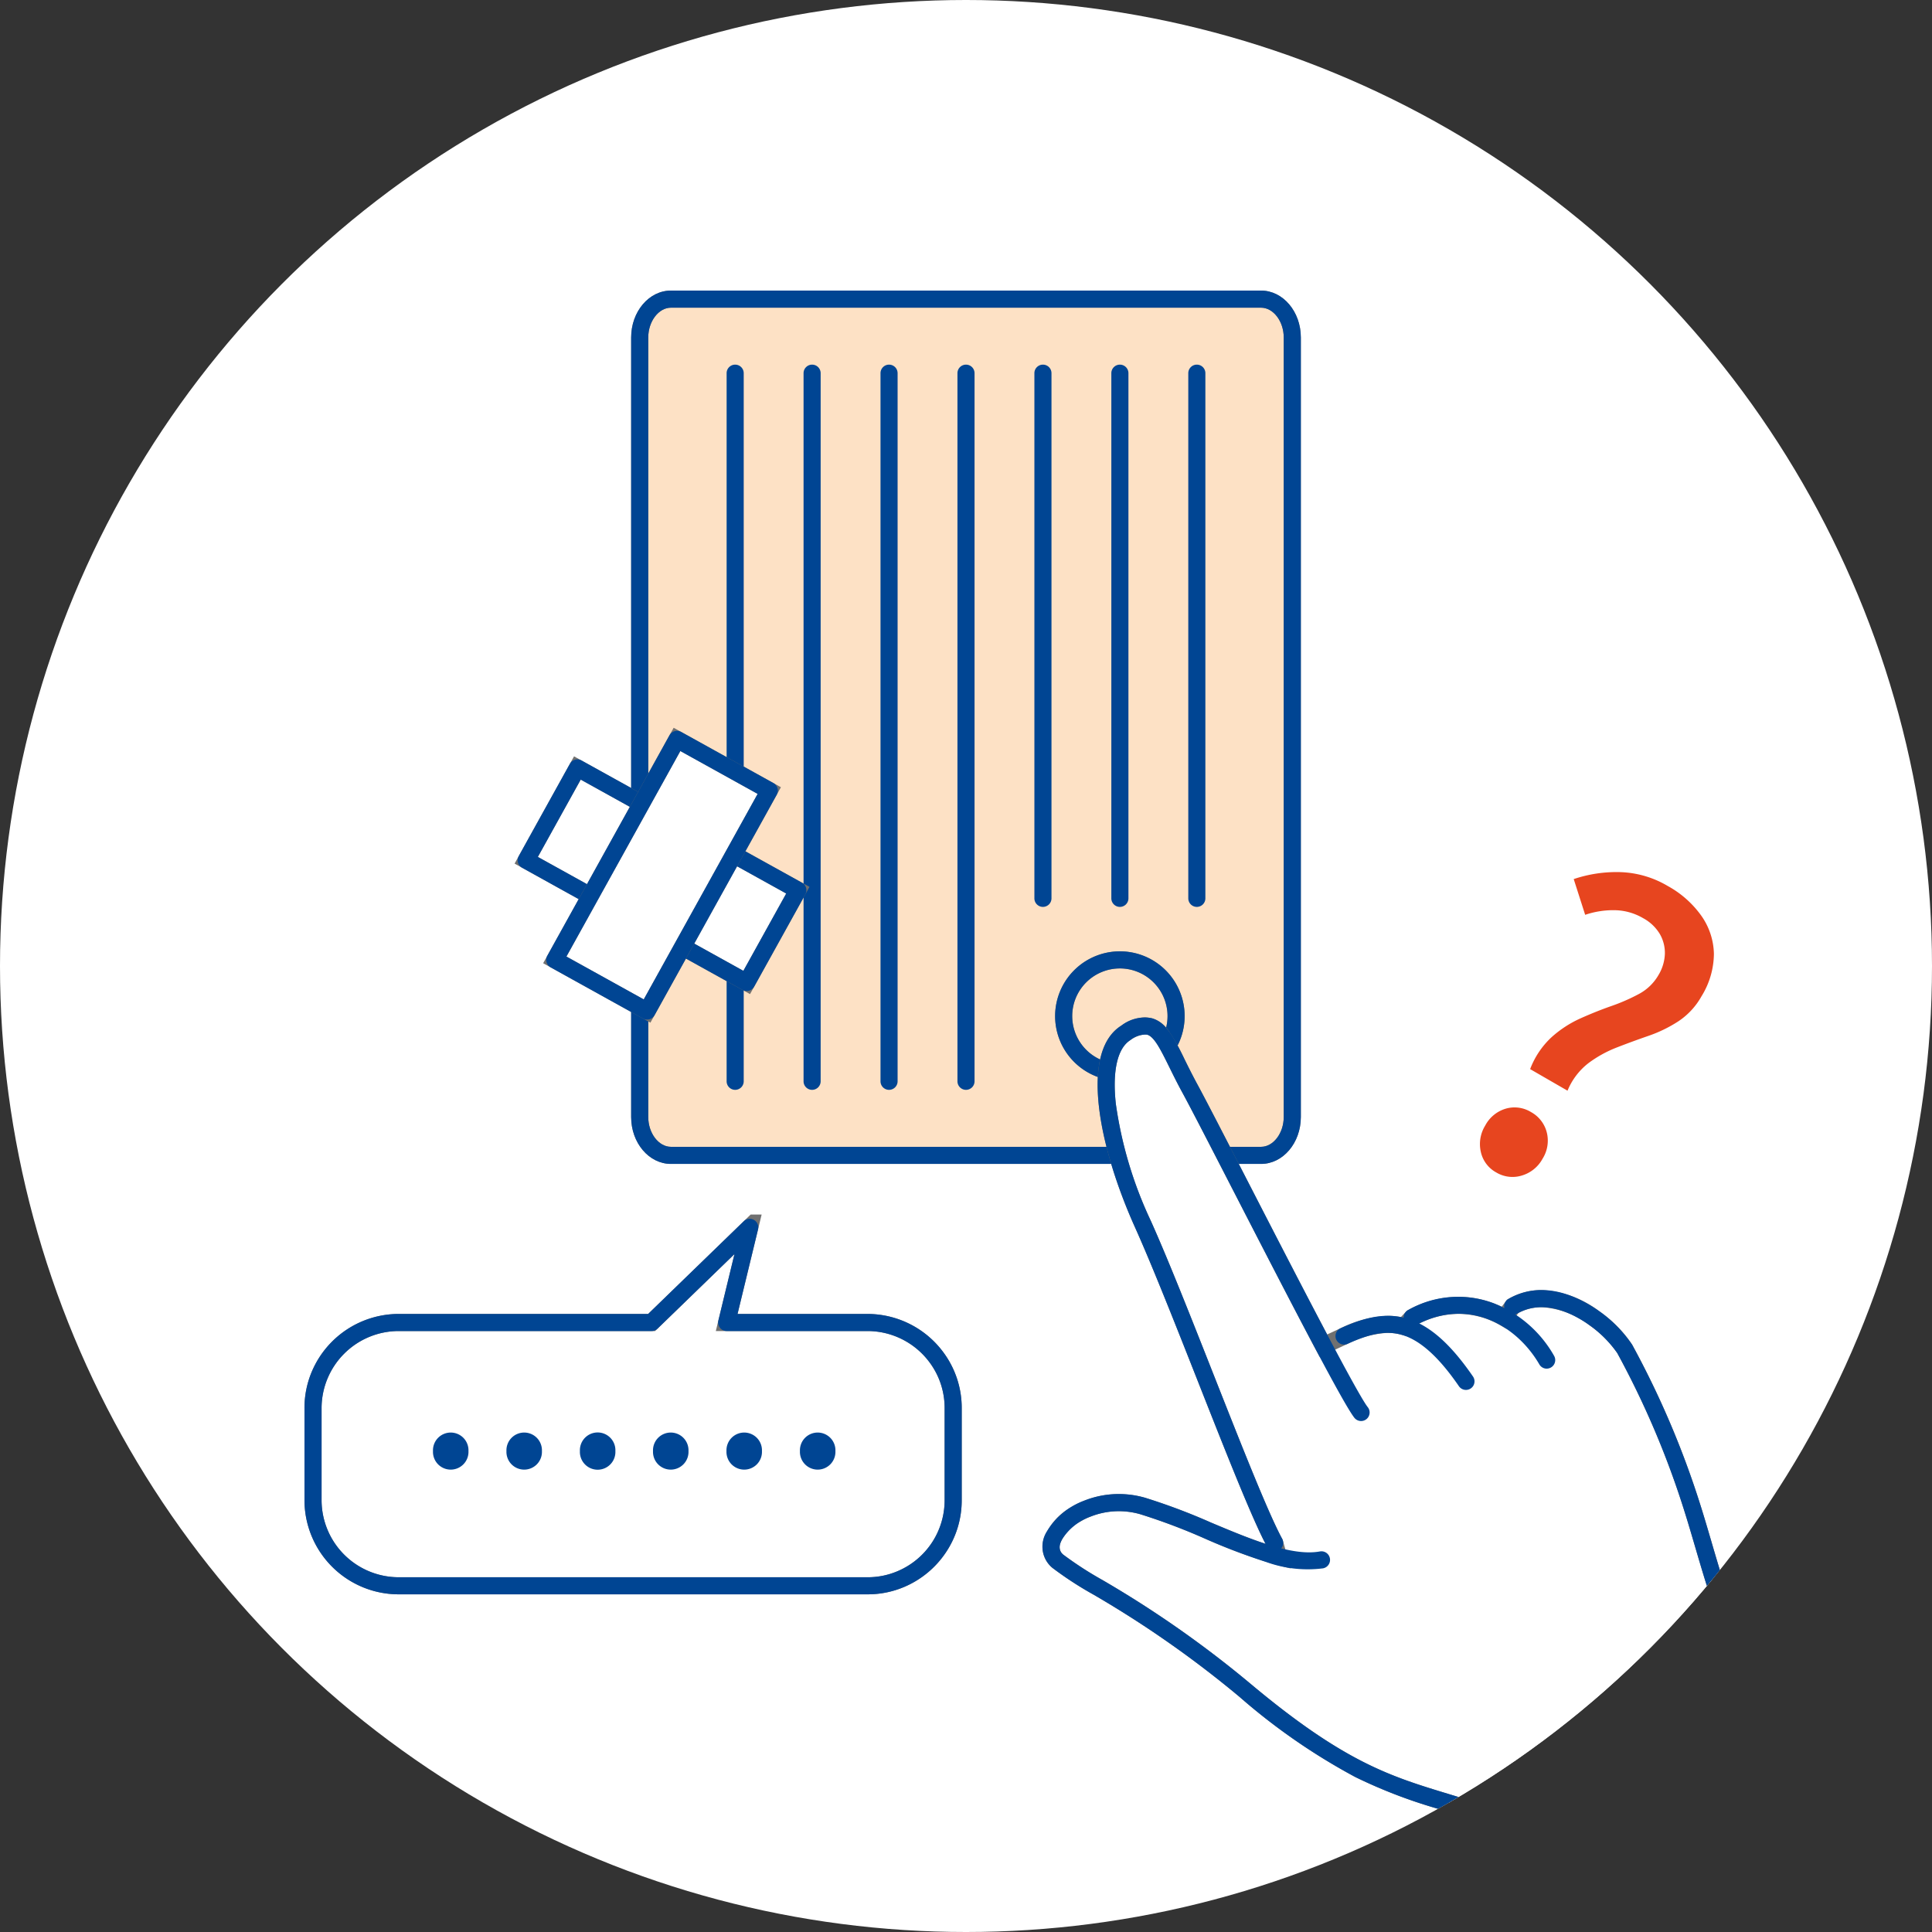 <svg xmlns="http://www.w3.org/2000/svg" xmlns:xlink="http://www.w3.org/1999/xlink" width="226" height="226" viewBox="0 0 226 226">
  <rect x="0" y="0" width="226" height="226" fill="#333333" stroke="none"/>
  <defs>
    <clipPath id="clip-path">
      <circle id="楕円形_43" data-name="楕円形 43" cx="113" cy="113" r="113" transform="translate(390 3684)" fill="#fff"/>
    </clipPath>
    <clipPath id="clip-path-2">
      <rect id="長方形_1241" data-name="長方形 1241" width="32.569" height="32.569" fill="none" stroke="#707070" stroke-width="2"/>
    </clipPath>
    <clipPath id="clip-path-4">
      <rect id="長方形_1246" data-name="長方形 1246" width="77.883" height="44.929" fill="none"/>
    </clipPath>
    <clipPath id="clip-path-5">
      <rect id="長方形_1245" data-name="長方形 1245" width="94.713" height="109.825" fill="none" stroke="#707070" stroke-width="2"/>
    </clipPath>
  </defs>
  <g id="グループ_1049" data-name="グループ 1049" transform="translate(857 -3732)">
    <circle id="楕円形_23" data-name="楕円形 23" cx="113" cy="113" r="113" transform="translate(-857 3732)" fill="#fff"/>
    <g id="マスクグループ_7" data-name="マスクグループ 7" transform="translate(-1247 48)" clip-path="url(#clip-path)">
      <g id="グループ_183" data-name="グループ 183">
        <g id="グループ_182" data-name="グループ 182" transform="translate(574.287)">
          <path id="パス_707" data-name="パス 707" d="M77.837,97.176c0,2.465-1.644,4.484-3.652,4.484H5.152c-2.009,0-3.652-2.018-3.652-4.484V5.984C1.5,3.518,3.144,1.5,5.152,1.5H74.185c2.009,0,3.652,2.018,3.652,4.484Z" transform="translate(-110.956 3717.492)" fill="rgba(246,153,60,0.3)"/>
          <path id="パス_707_-_アウトライン" data-name="パス 707 - アウトライン" d="M74.185,102.659H5.152C2.587,102.659.5,100.2.5,97.176V5.984C.5,2.96,2.587.5,5.152.5H74.185c2.565,0,4.652,2.46,4.652,5.484V97.176C78.837,100.2,76.75,102.659,74.185,102.659ZM5.152,2.5C3.715,2.5,2.5,4.1,2.5,5.984V97.176c0,1.888,1.215,3.484,2.652,3.484H74.185c1.438,0,2.652-1.6,2.652-3.484V5.984c0-1.888-1.215-3.484-2.652-3.484Z" transform="translate(-110.956 3717.492)" fill="#707070"/>
          <path id="パス_708" data-name="パス 708" d="M74.185,102.659H5.152C2.587,102.659.5,100.2.5,97.176V5.984C.5,2.96,2.587.5,5.152.5H74.185c2.565,0,4.652,2.46,4.652,5.484V97.176C78.837,100.2,76.75,102.659,74.185,102.659ZM5.152,2.5C3.715,2.5,2.5,4.1,2.5,5.984V97.176c0,1.888,1.215,3.484,2.652,3.484H74.185c1.438,0,2.652-1.6,2.652-3.484V5.984c0-1.888-1.215-3.484-2.652-3.484Z" transform="translate(-110.956 3717.492)" fill="#004593"/>
          <path id="パス_709" data-name="パス 709" d="M55.266,71.377a6.575,6.575,0,1,0-6.575,6.575,6.575,6.575,0,0,0,6.575-6.575" transform="translate(-101.978 3731.484)" fill="#fff"/>
          <path id="パス_709_-_アウトライン" data-name="パス 709 - アウトライン" d="M48.691,78.953a7.575,7.575,0,1,1,7.575-7.575A7.583,7.583,0,0,1,48.691,78.953Zm0-13.151a5.575,5.575,0,1,0,5.575,5.575A5.581,5.581,0,0,0,48.691,65.8Z" transform="translate(-101.978 3731.484)" fill="#707070"/>
          <path id="パス_710" data-name="パス 710" d="M55.266,71.377a6.575,6.575,0,1,0-6.575,6.575A6.575,6.575,0,0,0,55.266,71.377Z" transform="translate(-101.978 3731.484)" fill="rgba(246,153,60,0.3)"/>
          <path id="パス_710_-_アウトライン" data-name="パス 710 - アウトライン" d="M48.691,63.8a7.575,7.575,0,1,1-7.574,7.575A7.584,7.584,0,0,1,48.691,63.8Zm0,13.151a5.575,5.575,0,1,0-5.574-5.575A5.582,5.582,0,0,0,48.691,76.953Z" transform="translate(-101.978 3731.484)" fill="#004593"/>
          <path id="線_63" data-name="線 63" d="M0,83.833a1,1,0,0,1-1-1V0A1,1,0,0,1,0-1,1,1,0,0,1,1,0V82.833A1,1,0,0,1,0,83.833Z" transform="translate(-98.289 3727.654)" fill="#004593"/>
          <path id="線_64" data-name="線 64" d="M0,83.833a1,1,0,0,1-1-1V0A1,1,0,0,1,0-1,1,1,0,0,1,1,0V82.833A1,1,0,0,1,0,83.833Z" transform="translate(-89.289 3727.654)" fill="#004593"/>
          <path id="線_65" data-name="線 65" d="M0,83.833a1,1,0,0,1-1-1V0A1,1,0,0,1,0-1,1,1,0,0,1,1,0V82.833A1,1,0,0,1,0,83.833Z" transform="translate(-80.288 3727.654)" fill="#004593"/>
          <path id="線_66" data-name="線 66" d="M0,83.833a1,1,0,0,1-1-1V0A1,1,0,0,1,0-1,1,1,0,0,1,1,0V82.833A1,1,0,0,1,0,83.833Z" transform="translate(-71.287 3727.654)" fill="#004593"/>
          <path id="線_67" data-name="線 67" d="M0,62.432a1,1,0,0,1-1-1V0A1,1,0,0,1,0-1,1,1,0,0,1,1,0V61.432A1,1,0,0,1,0,62.432Z" transform="translate(-62.287 3727.654)" fill="#004593"/>
          <path id="線_68" data-name="線 68" d="M0,62.432a1,1,0,0,1-1-1V0A1,1,0,0,1,0-1,1,1,0,0,1,1,0V61.432A1,1,0,0,1,0,62.432Z" transform="translate(-53.286 3727.654)" fill="#004593"/>
          <path id="線_69" data-name="線 69" d="M0,62.432a1,1,0,0,1-1-1V0A1,1,0,0,1,0-1,1,1,0,0,1,1,0V61.432A1,1,0,0,1,0,62.432Z" transform="translate(-44.285 3727.654)" fill="#004593"/>
        </g>
        <g id="グループ_177" data-name="グループ 177" transform="matrix(0.875, 0.485, -0.485, 0.875, 461.092, 3764.235)">
          <rect id="長方形_1239" data-name="長方形 1239" width="29.476" height="12.338" transform="translate(1.546 10.115)" fill="#fff"/>
          <path id="長方形_1239_-_アウトライン" data-name="長方形 1239 - アウトライン" d="M-1-1H30.476V13.338H-1ZM28.476,1H1V11.338H28.476Z" transform="translate(1.546 10.115)" fill="#707070"/>
          <g id="グループ_174" data-name="グループ 174" transform="translate(0 -0.001)">
            <g id="グループ_173" data-name="グループ 173" clip-path="url(#clip-path-2)">
              <path id="長方形_1240" data-name="長方形 1240" d="M0-1H29.476a1,1,0,0,1,1,1V12.338a1,1,0,0,1-1,1H0a1,1,0,0,1-1-1V0A1,1,0,0,1,0-1ZM28.476,1H1V11.338H28.476Z" transform="translate(1.546 10.115)" fill="#004593"/>
            </g>
          </g>
          <rect id="長方形_1242" data-name="長方形 1242" width="12.338" height="29.476" transform="translate(10.115 1.546)" fill="#fff"/>
          <path id="長方形_1242_-_アウトライン" data-name="長方形 1242 - アウトライン" d="M-1-1H13.338V30.476H-1ZM11.338,1H1V28.476H11.338Z" transform="translate(10.115 1.546)" fill="#707070"/>
          <g id="グループ_176" data-name="グループ 176" transform="translate(0 -0.001)">
            <g id="グループ_175" data-name="グループ 175" clip-path="url(#clip-path-2)">
              <path id="長方形_1243" data-name="長方形 1243" d="M0-1H12.338a1,1,0,0,1,1,1V29.476a1,1,0,0,1-1,1H0a1,1,0,0,1-1-1V0A1,1,0,0,1,0-1ZM11.338,1H1V28.476H11.338Z" transform="translate(10.115 1.546)" fill="#004593"/>
            </g>
          </g>
        </g>
        <g id="グループ_181" data-name="グループ 181" transform="translate(425.117 3826.071)">
          <g id="グループ_180" data-name="グループ 180" transform="translate(0 0)" clip-path="url(#clip-path-4)">
            <path id="パス_717" data-name="パス 717" d="M68.766,41.14a9.913,9.913,0,0,1-3.884.789H10a10.029,10.029,0,0,1-10-10v-10.8a10.03,10.03,0,0,1,10-10H39.607L51.086,0l-2.7,11.131H64.882a10.023,10.023,0,0,1,10,10v10.8a10.034,10.034,0,0,1-6.116,9.211" transform="translate(1.5 1.5)" fill="#fff"/>
            <path id="パス_717_-_アウトライン" data-name="パス 717 - アウトライン" d="M64.882,42.929H10a11.029,11.029,0,0,1-11-11v-10.8A10.867,10.867,0,0,1-.108,16.8,11.051,11.051,0,0,1,10,10.131H39.2L52.872-3.125,49.659,10.131H64.882a11.042,11.042,0,0,1,8.966,4.644,10.9,10.9,0,0,1,2.034,6.356v10.8A10.918,10.918,0,0,1,74,38.071a11.052,11.052,0,0,1-4.84,3.99A10.875,10.875,0,0,1,64.882,42.929ZM10,12.131a9.03,9.03,0,0,0-9,9v10.8a9.029,9.029,0,0,0,9,9H64.882a8.886,8.886,0,0,0,3.493-.709,9,9,0,0,0,5.507-8.291v-10.8a8.913,8.913,0,0,0-1.663-5.2,9.038,9.038,0,0,0-7.337-3.8H47.117L49.3,3.125l-9.287,9.006Z" transform="translate(1.5 1.5)" fill="#707070"/>
            <path id="パス_718" data-name="パス 718" d="M64.882,42.929H10a11.029,11.029,0,0,1-11-11v-10.8A10.867,10.867,0,0,1-.108,16.8,11.051,11.051,0,0,1,10,10.131H39.2L50.39-.718a1,1,0,0,1,1.192-.15,1,1,0,0,1,.476,1.1l-2.4,9.9H64.882a11.042,11.042,0,0,1,8.966,4.644,10.9,10.9,0,0,1,2.034,6.356v10.8A10.918,10.918,0,0,1,74,38.071a11.052,11.052,0,0,1-4.84,3.99A10.875,10.875,0,0,1,64.882,42.929ZM10,12.131a9.03,9.03,0,0,0-9,9v10.8a9.029,9.029,0,0,0,9,9H64.882a8.886,8.886,0,0,0,3.493-.709,9,9,0,0,0,5.507-8.291v-10.8a8.913,8.913,0,0,0-1.663-5.2,9.038,9.038,0,0,0-7.337-3.8H48.388a1,1,0,0,1-.972-1.236L49.3,3.125l-9,8.724a1,1,0,0,1-.7.282Z" transform="translate(1.5 1.5)" fill="#004593"/>
            <path id="パス_719" data-name="パス 719" d="M0,2.178a2.077,2.077,0,1,0,4.15,0,2.077,2.077,0,1,0-4.15,0m8.593,0a2.077,2.077,0,1,0,4.15,0,2.077,2.077,0,1,0-4.15,0m8.594,0a2.077,2.077,0,1,0,4.149,0,2.077,2.077,0,1,0-4.149,0" transform="translate(15.533 25.495)" fill="#004593"/>
            <path id="パス_720" data-name="パス 720" d="M0,2.178a2.077,2.077,0,1,0,4.15,0,2.077,2.077,0,1,0-4.15,0m8.593,0a2.077,2.077,0,1,0,4.15,0,2.077,2.077,0,1,0-4.15,0m8.594,0a2.077,2.077,0,1,0,4.15,0,2.077,2.077,0,1,0-4.15,0" transform="translate(41.271 25.495)" fill="#004593"/>
          </g>
        </g>
        <path id="パス_4872" data-name="パス 4872" d="M-15.7-11.75a9.842,9.842,0,0,1,.3-4.475,13.078,13.078,0,0,1,1.825-3.6q1.175-1.625,2.4-3.05a22.255,22.255,0,0,0,2.1-2.85A5.771,5.771,0,0,0-8.2-28.8a5.167,5.167,0,0,0-.575-2.475A4.431,4.431,0,0,0-10.425-33a5.089,5.089,0,0,0-2.675-.65,6.777,6.777,0,0,0-3.275.825A10.266,10.266,0,0,0-19.15-30.6l-3.25-2.95A15.668,15.668,0,0,1-18.05-37a11.594,11.594,0,0,1,5.6-1.35,11.766,11.766,0,0,1,5.175,1.075,7.994,7.994,0,0,1,3.45,3.1A9.553,9.553,0,0,1-2.6-29.15a8.443,8.443,0,0,1-.875,3.875A15.881,15.881,0,0,1-5.65-22.05q-1.3,1.5-2.525,3.025A14.049,14.049,0,0,0-10.15-15.75a7.823,7.823,0,0,0-.5,4ZM-13.1.7A3.611,3.611,0,0,1-15.85-.475,4.115,4.115,0,0,1-16.95-3.4a4.006,4.006,0,0,1,1.1-2.925A3.688,3.688,0,0,1-13.1-7.45a3.771,3.771,0,0,1,2.775,1.125A3.957,3.957,0,0,1-9.2-3.4,4.064,4.064,0,0,1-10.325-.475,3.69,3.69,0,0,1-13.1.7Z" transform="translate(576.713 3827.088) rotate(30)" fill="#e7451f"/>
        <g id="グループ_179" data-name="グループ 179" transform="translate(511 3802.035)">
          <g id="グループ_178" data-name="グループ 178" transform="translate(0 0)" clip-path="url(#clip-path-5)">
            <path id="パス_711" data-name="パス 711" d="M84.827,79.719c-4.309-6.629-6.263-15.312-8.288-21.713a104.849,104.849,0,0,0-7.955-18.728c-1.241-2.154-7.624-8.121-13.094-4.972l-1.005,1.332a10.814,10.814,0,0,0-10.763-.007l-.98,1.047c-2.314-.645-4.538.016-6.975,1.107l-2.423,1.128C28.045,28.928,19.822,12.667,17.7,8.781c-2.983-5.47-3.48-8.95-7.458-6.464s-2.487,12.43,1.988,22.375S24.663,56.515,27.646,61.984l.454,1.593c-4.928-1.247-10.792-4.451-15.869-5.9C5.271,55.685-.7,61.653,2.287,64.139s10.826,5.822,21.879,15.082C36.431,89.5,41.9,90.492,49.856,92.977S63.943,99.442,70.241,107.4l22.044-17.57a87.567,87.567,0,0,1-7.458-10.11" transform="translate(0.463 0.463)" fill="#fff"/>
            <path id="パス_711_-_アウトライン" data-name="パス 711 - アウトライン" d="M70.08,108.806l-.623-.787c-5.877-7.425-11.643-11.506-19.9-14.087-.731-.228-1.448-.446-2.142-.657a59.078,59.078,0,0,1-10.337-3.9,72.881,72.881,0,0,1-13.555-9.387A123.375,123.375,0,0,0,6.43,68.023a41.208,41.208,0,0,1-4.783-3.115,3.144,3.144,0,0,1-.913-3.667,7.187,7.187,0,0,1,3.131-3.452A10.745,10.745,0,0,1,9.41,56.276a11.266,11.266,0,0,1,3.1.438,72.288,72.288,0,0,1,7.719,2.906c2.126.891,4.307,1.806,6.343,2.469-1.712-3.3-4.714-10.907-7.886-18.947-2.635-6.68-5.361-13.588-7.364-18.04C7.013,15.531,4.846,4.512,9.713,1.469A5.253,5.253,0,0,1,12.469.5,3.422,3.422,0,0,1,15.25,2.1a22.472,22.472,0,0,1,1.877,3.366c.42.851.9,1.816,1.452,2.836.988,1.81,3.3,6.313,5.986,11.527,3.032,5.9,6.449,12.537,9.219,17.776l1.575-.733a13.733,13.733,0,0,1,5.511-1.449,8.017,8.017,0,0,1,1.538.148l.7-.744.144-.078A12.342,12.342,0,0,1,49.137,33.2,11.676,11.676,0,0,1,54.2,34.362l.62-.821.177-.1a7.656,7.656,0,0,1,3.867-1.032,12.063,12.063,0,0,1,6.748,2.478,14.506,14.506,0,0,1,3.844,3.895A104.785,104.785,0,0,1,77.493,57.7c.408,1.291.809,2.657,1.233,4.1C80.4,67.52,82.3,73.994,85.666,79.174a87.462,87.462,0,0,0,7.361,9.984l.714.789ZM9.41,58.276A8.882,8.882,0,0,0,4.894,59.5a5.278,5.278,0,0,0-2.28,2.418,1.156,1.156,0,0,0,.313,1.449,41.2,41.2,0,0,0,4.53,2.936A125.171,125.171,0,0,1,24.808,78.455C35.783,87.65,41.173,89.288,48,91.361c.7.212,1.418.431,2.157.662A39.586,39.586,0,0,1,61.24,97.315,45.062,45.062,0,0,1,70.4,106l20.453-16.3a98.44,98.44,0,0,1-6.86-9.43c-3.526-5.425-5.468-12.049-7.182-17.893-.421-1.436-.819-2.792-1.221-4.063a102.654,102.654,0,0,0-7.868-18.531,12.713,12.713,0,0,0-3.276-3.267,10.11,10.11,0,0,0-5.583-2.1,5.675,5.675,0,0,0-2.7.671l-1.4,1.86L54,36.51A9.842,9.842,0,0,0,49.137,35.2a10.315,10.315,0,0,0-4.8,1.235L43.058,37.8l-.584-.163a5.889,5.889,0,0,0-1.6-.217A11.5,11.5,0,0,0,36.183,38.7l-3.276,1.526-.445-.838c-2.849-5.367-6.475-12.418-9.675-18.638-2.676-5.2-4.987-9.7-5.963-11.485-.576-1.056-1.061-2.041-1.49-2.909C14.086,3.82,13.391,2.5,12.469,2.5a3.563,3.563,0,0,0-1.7.665c-1.518.949-2.125,3.59-1.711,7.436a47.555,47.555,0,0,0,4.081,13.681c2.022,4.495,4.756,11.425,7.4,18.126,3.275,8.3,6.368,16.143,7.98,19.1l.053.1.961,3.37-1.683-.426a63.244,63.244,0,0,1-8.4-3.082,70.893,70.893,0,0,0-7.5-2.827A9.268,9.268,0,0,0,9.41,58.276Z" transform="translate(0.463 0.463)" fill="#707070"/>
            <path id="パス_712" data-name="パス 712" d="M70.243,95.237a1,1,0,0,1-.785-.379c-5.878-7.424-11.643-11.5-19.9-14.086-.732-.229-1.45-.447-2.144-.658a59.081,59.081,0,0,1-10.336-3.9,72.878,72.878,0,0,1-13.555-9.387A123.271,123.271,0,0,0,6.435,54.864a41.135,41.135,0,0,1-4.787-3.119A3.255,3.255,0,0,1,1,47.475a8.514,8.514,0,0,1,4.383-3.6,10.982,10.982,0,0,1,7.121-.327,72.1,72.1,0,0,1,7.722,2.911c4.637,1.947,9.432,3.961,12.708,3.365A1,1,0,0,1,33.3,51.8a14.247,14.247,0,0,1-6.618-.73,76.687,76.687,0,0,1-7.222-2.759,70.709,70.709,0,0,0-7.5-2.832,9,9,0,0,0-5.835.264A6.586,6.586,0,0,0,2.772,48.41c-.613,1.158-.034,1.641.156,1.8a41.115,41.115,0,0,0,4.534,2.939A125.066,125.066,0,0,1,24.808,65.294C35.782,74.489,41.172,76.127,48,78.2c.7.212,1.419.431,2.159.662a39.591,39.591,0,0,1,11.087,5.292,46.038,46.038,0,0,1,9.786,9.461,1,1,0,0,1-.783,1.621Z" transform="translate(0.463 13.625)" fill="#004593"/>
            <path id="パス_713" data-name="パス 713" d="M26.128,62.985a1,1,0,0,1-.879-.521C23.578,59.4,20.463,51.5,17.166,43.145,14.53,36.464,11.8,29.555,9.8,25.1,5.494,15.532,3.327,4.512,8.195,1.47A4.407,4.407,0,0,1,11.767.612c1.683.478,2.588,2.314,3.841,4.855.42.851.9,1.815,1.452,2.835.985,1.806,3.294,6.295,5.967,11.492,5.064,9.846,12.717,24.725,13.991,26.317a1,1,0,0,1-1.562,1.249c-1.294-1.617-7.2-13.027-14.208-26.652C18.581,15.523,16.278,11.044,15.3,9.26c-.576-1.056-1.061-2.04-1.489-2.908-.986-2-1.765-3.58-2.594-3.815a2.785,2.785,0,0,0-1.966.63C7.737,4.114,7.129,6.755,7.543,10.6a47.554,47.554,0,0,0,4.081,13.681c2.023,4.5,4.757,11.426,7.4,18.129,3.275,8.3,6.368,16.14,7.979,19.095a1,1,0,0,1-.877,1.479Z" transform="translate(1.982 0.463)" fill="#004593"/>
            <path id="パス_714" data-name="パス 714" d="M41.935,35.85a1,1,0,0,1-.825-.434c-2.4-3.491-4.627-5.468-6.806-6.042-1.983-.523-3.918.056-6.214,1.085a1,1,0,1,1-.818-1.825c2.322-1.041,4.842-1.906,7.542-1.194s5.224,2.886,7.945,6.843a1,1,0,0,1-.823,1.567Z" transform="translate(8.549 8.704)" fill="#004593"/>
            <path id="パス_715" data-name="パス 715" d="M49.506,33.888a1,1,0,0,1-.866-.5c-2.631-4.532-8.261-7.9-14.407-4.594a1,1,0,0,1-.948-1.761,11.815,11.815,0,0,1,10-.8,14.012,14.012,0,0,1,7.08,6.152,1,1,0,0,1-.864,1.5Z" transform="translate(10.427 8.179)" fill="#004593"/>
            <path id="パス_716" data-name="パス 716" d="M79.545,83.3a1,1,0,0,1-.742-.329,87.934,87.934,0,0,1-7.555-10.237c-3.529-5.428-5.471-12.055-7.185-17.9-.42-1.433-.817-2.786-1.218-4.054a102.872,102.872,0,0,0-7.868-18.531,13.708,13.708,0,0,0-4.584-4.1c-1.851-1.04-4.594-1.971-7.144-.5a1,1,0,0,1-1-1.733c2.664-1.534,5.818-1.363,9.121.492a15.51,15.51,0,0,1,5.338,4.848,105,105,0,0,1,8.042,18.926c.407,1.289.807,2.652,1.23,4.095,1.675,5.715,3.574,12.192,6.943,17.374a87.9,87.9,0,0,0,7.361,9.985,1,1,0,0,1-.742,1.671Z" transform="translate(13.204 7.992)" fill="#004593"/>
          </g>
        </g>
      </g>
    </g>
  </g>
</svg>
